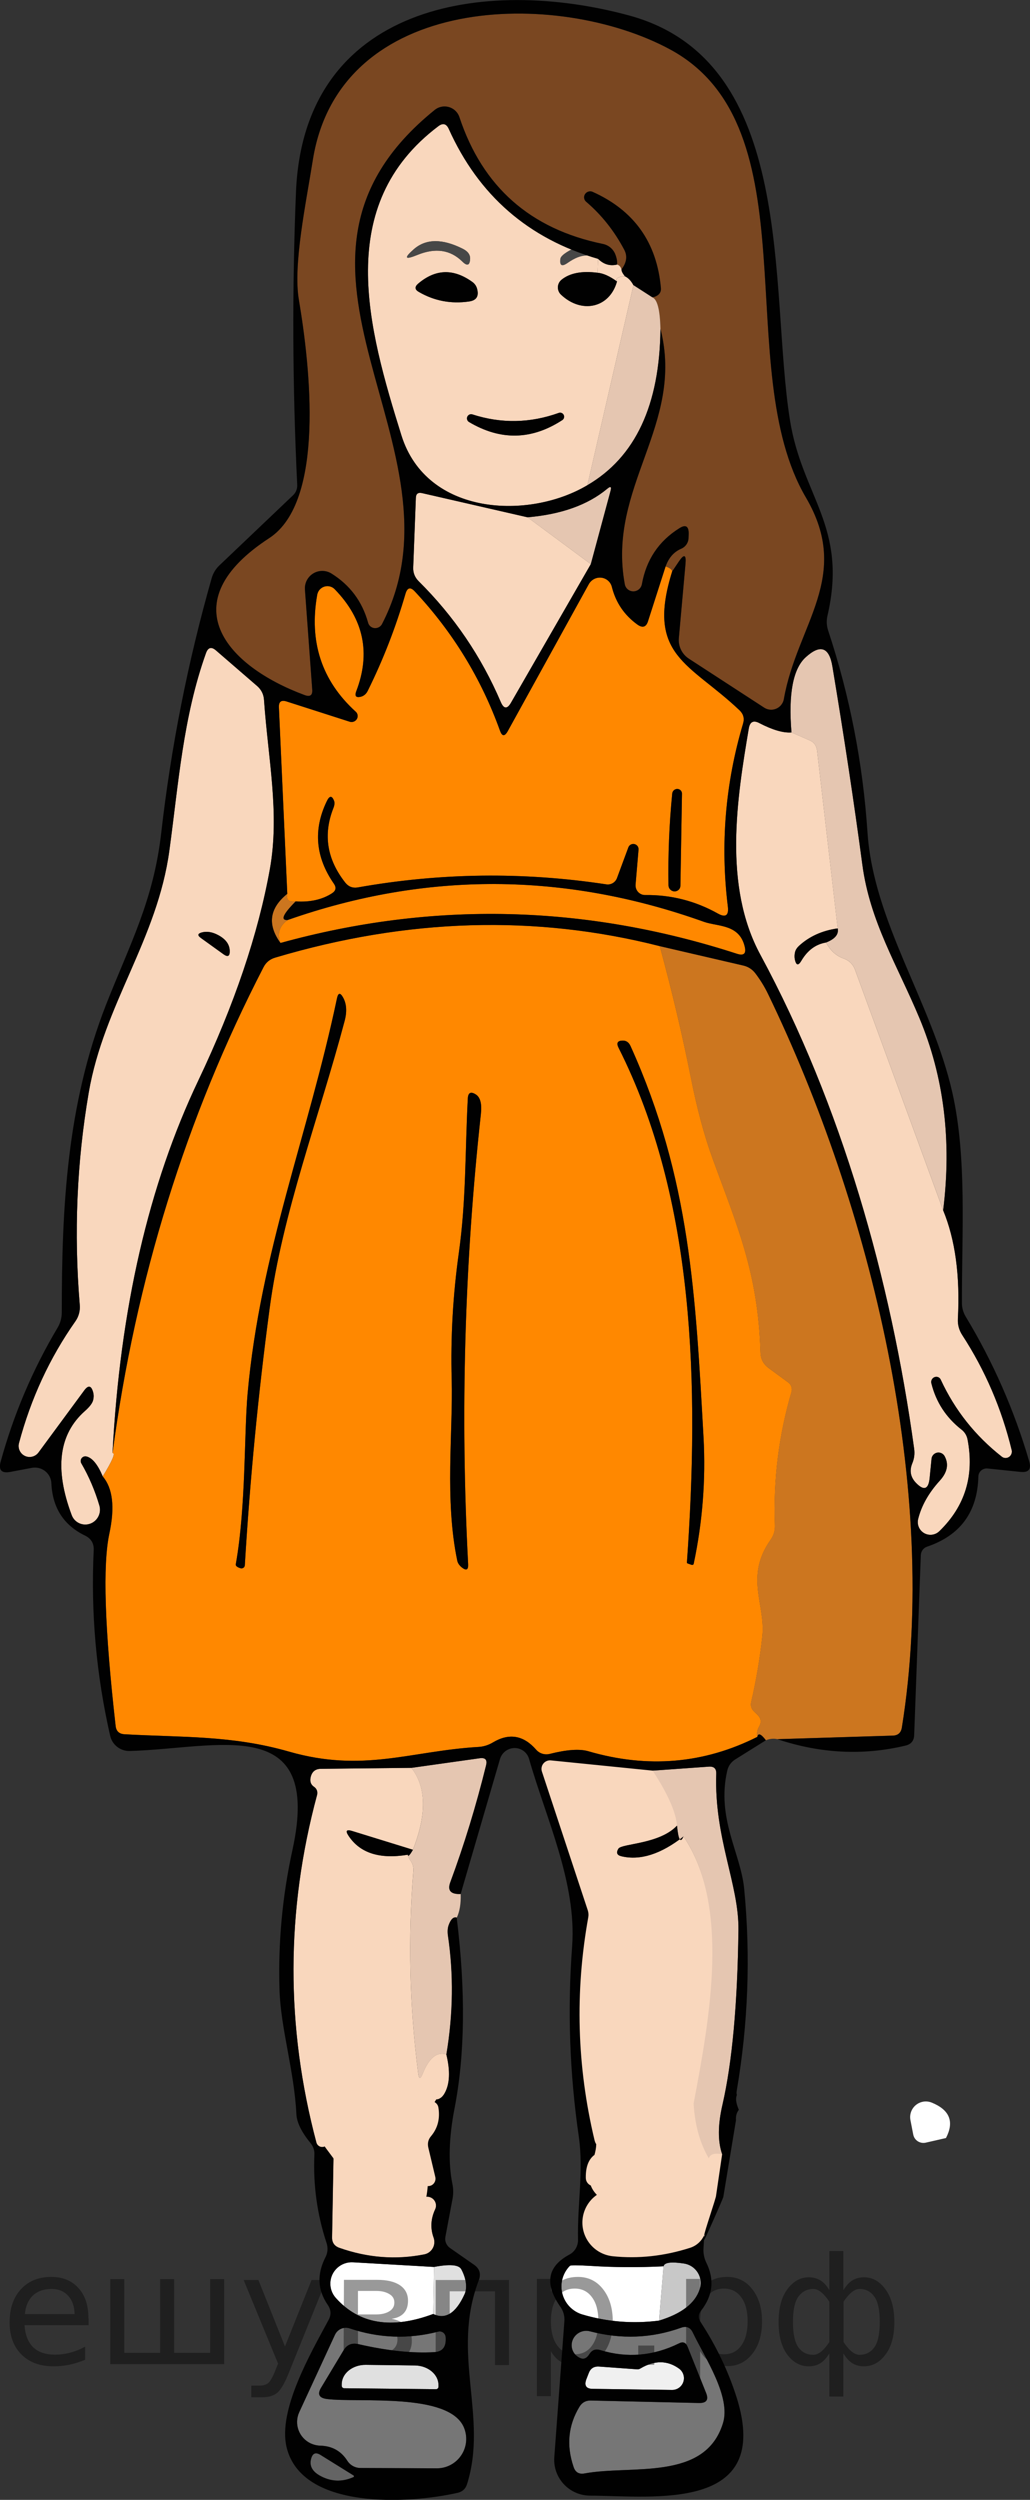 <?xml version="1.0" encoding="utf-8"?>
<!-- Generator: Adobe Illustrator 16.0.0, SVG Export Plug-In . SVG Version: 6.00 Build 0)  -->
<!DOCTYPE svg PUBLIC "-//W3C//DTD SVG 1.1//EN" "http://www.w3.org/Graphics/SVG/1.1/DTD/svg11.dtd">
<svg version="1.1" id="Слой_1" xmlns="http://www.w3.org/2000/svg" xmlns:xlink="http://www.w3.org/1999/xlink" x="0px" y="0px"
	 width="56.592px" height="137.308px" viewBox="353.532 420.168 56.592 137.308"
	 enable-background="new 353.532 420.168 56.592 137.308" xml:space="preserve">
<rect x="353.532" y="420.168" width="56.592" height="137.308" fill="#333333" stroke="none"/>
<path fill="#7A4721" d="M390.467,451.554c-0.023-0.107-0.146-0.198-0.366-0.271c0.17-0.479,0.454-0.802,0.852-0.973
	c0.248-0.103,0.409-0.345,0.409-0.613l0.009-0.221c0-0.415-0.174-0.512-0.521-0.29c-1.13,0.71-1.814,1.735-2.053,3.076
	c-0.05,0.259-0.3,0.428-0.559,0.379c-0.192-0.037-0.343-0.187-0.379-0.379c-0.989-5.368,3.306-8.743,1.96-14.034
	c-0.023-1.051-0.174-1.628-0.451-1.73c0.102-0.011,0.193-0.042,0.271-0.094c0.154-0.096,0.223-0.235,0.205-0.417
	c-0.221-2.5-1.475-4.261-3.758-5.283c-0.168-0.068-0.364,0.011-0.436,0.176c-0.057,0.13-0.021,0.278,0.086,0.37
	c0.853,0.727,1.551,1.607,2.097,2.641c0.181,0.347,0.13,0.705-0.154,1.074c-0.045-0.147-0.128-0.236-0.247-0.264
	c0.023-0.154-0.008-0.342-0.094-0.563c-0.116-0.293-0.373-0.508-0.682-0.571c-3.987-0.818-6.615-3.139-7.882-6.962
	c-0.149-0.451-0.637-0.695-1.088-0.546c-0.097,0.032-0.188,0.081-0.267,0.146c-10.652,8.605,2.139,18.491-2.897,28.239
	c-0.107,0.202-0.358,0.284-0.561,0.181c-0.103-0.052-0.178-0.146-0.206-0.258c-0.324-1.164-0.997-2.065-2.02-2.701
	c-0.451-0.273-1.038-0.131-1.312,0.319c-0.103,0.168-0.15,0.362-0.138,0.559l0.4,5.488c0.029,0.323-0.11,0.429-0.416,0.314
	c-4.33-1.602-7.371-5.087-1.944-8.623c3.076-2.011,2.25-9.399,1.628-13.08c-0.332-1.917,0.392-5.317,0.767-7.694
	c1.466-9.178,13.464-9.408,19.642-6.059c7.865,4.27,3.289,17.511,7.447,24.601c2.557,4.354-0.494,6.97-1.21,11.077
	c-0.068,0.385-0.435,0.641-0.82,0.572c-0.093-0.017-0.183-0.053-0.261-0.104l-4.143-2.692c-0.377-0.248-0.587-0.684-0.545-1.134
	l0.366-4.073c0.046-0.511-0.077-0.554-0.366-0.128L390.467,451.554z"/>
<path fill="#F9D7BD" d="M386.393,434.384l-0.026,0.768c-0.868-0.113-1.53,0.014-1.985,0.383c-0.232,0.192-0.265,0.536-0.073,0.768
	c0.015,0.019,0.03,0.035,0.048,0.051c1.125,1.065,2.667,0.741,3.075-0.724c-0.091-0.165,0.052-0.262,0.427-0.29
	c0.188,0.085,0.346,0.25,0.477,0.494l-2.53,10.983c-3.204,1.909-8.827,1.696-10.217-2.727c-1.85-5.922-3.732-12.646,2.027-16.991
	c0.25-0.188,0.44-0.139,0.571,0.146C379.829,430.896,382.564,433.276,386.393,434.384z M378.954,433.83
	c-1.125-0.563-2.02-0.554-2.684,0.025c-0.563,0.494-0.497,0.599,0.195,0.315c0.988-0.404,1.81-0.284,2.463,0.357
	c0.279,0.279,0.424,0.222,0.435-0.17C379.363,434.142,379.227,433.967,378.954,433.83z M379.482,435.653
	c-1.034-0.744-2.024-0.713-2.974,0.094c-0.205,0.177-0.19,0.33,0.043,0.461c0.846,0.488,1.764,0.662,2.752,0.52
	c0.404-0.057,0.551-0.287,0.443-0.69C379.709,435.884,379.615,435.747,379.482,435.653z M379.491,442.931
	c-0.121-0.04-0.251,0.025-0.291,0.146c-0.033,0.104,0.01,0.217,0.104,0.271c1.732,1.028,3.442,0.991,5.13-0.11
	c0.101-0.07,0.124-0.209,0.054-0.309c-0.056-0.08-0.157-0.114-0.25-0.084C382.658,443.413,381.075,443.442,379.491,442.931z"/>
<path fill="#474747" d="M386.939,434.608c-0.906-0.565-1.466-0.519-2.219,0.003c-0.321,0.227-0.454,0.146-0.399-0.242
	c0.037-0.213,0.613-0.533,0.906-0.622"/>
<path fill="#010101" d="M389.367,436.497l-1.031-0.665c-0.13-0.244-0.29-0.409-0.478-0.494c-0.13-0.165-0.189-0.29-0.179-0.375
	c0.284-0.37,0.335-0.728,0.154-1.073c-0.546-1.034-1.244-1.915-2.097-2.643c-0.137-0.116-0.15-0.321-0.029-0.457
	c0.094-0.105,0.248-0.142,0.379-0.088c2.283,1.022,3.537,2.783,3.758,5.283c0.018,0.182-0.051,0.32-0.205,0.417
	C389.559,436.454,389.469,436.485,389.367,436.497z"/>
<path fill="#474747" d="M378.954,433.83c0.273,0.137,0.408,0.313,0.408,0.528c-0.01,0.393-0.156,0.449-0.434,0.171
	c-0.654-0.642-1.475-0.761-2.463-0.358c-0.693,0.284-0.758,0.18-0.195-0.314C376.934,433.276,377.829,433.268,378.954,433.83z"/>
<path fill="#F9D7BD" d="M386.393,434.384c0.301,0.301,0.647,0.406,1.039,0.315c0.119,0.028,0.201,0.116,0.246,0.264
	c-0.01,0.085,0.05,0.21,0.18,0.375c-0.375,0.028-0.518,0.125-0.427,0.29c-0.397-0.29-0.753-0.449-1.065-0.478L386.393,434.384z"/>
<path fill="#010101" d="M379.482,435.653c0.133,0.094,0.227,0.23,0.265,0.384c0.107,0.403-0.04,0.634-0.443,0.69
	c-0.988,0.143-1.906-0.031-2.752-0.52c-0.234-0.131-0.248-0.284-0.043-0.461C377.458,434.94,378.448,434.909,379.482,435.653z"/>
<path fill="#010101" d="M386.367,435.15c0.313,0.028,0.667,0.188,1.065,0.478c-0.408,1.466-1.951,1.79-3.076,0.725
	c-0.22-0.206-0.23-0.552-0.024-0.771c0.015-0.017,0.032-0.032,0.05-0.047C384.837,435.165,385.499,435.037,386.367,435.15z"/>
<path fill="#E5C6B1" d="M388.336,435.833l1.031,0.664c0.278,0.103,0.429,0.679,0.452,1.73c-0.04,4.187-1.378,7.05-4.014,8.589
	L388.336,435.833z"/>
<path fill="#010101" d="M379.491,442.931c1.585,0.511,3.167,0.482,4.746-0.085c0.116-0.038,0.241,0.025,0.279,0.142
	c0.031,0.093-0.004,0.194-0.083,0.25c-1.688,1.103-3.397,1.139-5.13,0.111c-0.109-0.064-0.147-0.205-0.084-0.314
	C379.274,442.939,379.387,442.896,379.491,442.931z"/>
<path fill="#E5C6B1" d="M385.993,451.153l-3.478-2.572c1.853-0.159,3.31-0.68,4.372-1.56c0.193-0.165,0.255-0.125,0.188,0.119
	L385.993,451.153z"/>
<path fill="#F9D7BD" d="M382.515,448.58l3.478,2.573l-4.389,7.617c-0.205,0.352-0.389,0.342-0.554-0.033
	c-1.073-2.511-2.579-4.727-4.517-6.646c-0.21-0.211-0.31-0.463-0.298-0.759l0.145-3.817c0.006-0.222,0.116-0.31,0.333-0.264
	L382.515,448.58z"/>
<path fill="#FF8800" d="M390.099,451.282c0.222,0.073,0.344,0.164,0.366,0.271c-1.457,4.652,0.963,5.027,3.699,7.627
	c0.215,0.205,0.281,0.448,0.195,0.732c-0.977,3.289-1.255,6.641-0.835,10.055c0.057,0.49-0.128,0.615-0.554,0.375
	c-1.238-0.691-2.567-1.031-3.988-1.014c-0.287,0.006-0.523-0.225-0.529-0.518c-0.002-0.018,0-0.035,0-0.053l0.162-1.908
	c0.021-0.159-0.092-0.303-0.25-0.324c-0.137-0.018-0.268,0.064-0.313,0.197l-0.621,1.678c-0.09,0.238-0.336,0.381-0.588,0.342
	c-4.563-0.693-9.115-0.637-13.659,0.17c-0.272,0.045-0.497-0.039-0.673-0.256c-1.012-1.278-1.234-2.641-0.666-4.091
	c0.069-0.17,0.083-0.306,0.043-0.409c-0.119-0.307-0.256-0.295-0.408,0.034c-0.744,1.552-0.614,3.054,0.392,4.509
	c0.153,0.215,0.119,0.395-0.103,0.537c-0.539,0.346-1.204,0.493-1.993,0.443c-0.37,0.057-0.522-0.084-0.46-0.418l-0.461-10.252
	c-0.011-0.301,0.128-0.406,0.418-0.314l3.477,1.115c0.174,0.053,0.361-0.043,0.418-0.214c0.04-0.122,0.003-0.256-0.094-0.34
	c-1.869-1.698-2.573-3.841-2.113-6.425c0.058-0.31,0.354-0.517,0.658-0.461c0.117,0.021,0.223,0.077,0.304,0.162
	c1.597,1.642,1.988,3.513,1.177,5.615c-0.092,0.256-0.006,0.352,0.256,0.289c0.17-0.045,0.298-0.156,0.383-0.332
	c0.847-1.71,1.537-3.484,2.071-5.325c0.102-0.347,0.275-0.386,0.521-0.119c2.084,2.232,3.641,4.778,4.669,7.636
	c0.114,0.322,0.255,0.335,0.427,0.033l4.455-8.078c0.186-0.332,0.604-0.457,0.936-0.277c0.169,0.093,0.291,0.252,0.334,0.439
	c0.217,0.857,0.686,1.545,1.406,2.063c0.285,0.198,0.479,0.133,0.58-0.196L390.099,451.282z M390.261,468.802
	c0.005,0.18,0.155,0.327,0.337,0.327s0.324-0.147,0.32-0.327l0,0l0.084-5.02c0.012-0.148-0.098-0.273-0.246-0.281
	c-0.148-0.007-0.277,0.107-0.289,0.256l0,0C390.302,465.438,390.233,467.119,390.261,468.802z"/>
<path fill="#E5C6B1" d="M405.352,486.644l-4.848-13.232c-0.103-0.275-0.321-0.49-0.597-0.588c-0.421-0.143-0.75-0.438-0.989-0.887
	c0.494-0.193,0.708-0.451,0.639-0.775l-1.133-9.773c-0.034-0.273-0.176-0.461-0.426-0.563l-0.98-0.427
	c-0.177-2.124,0.086-3.502,0.783-4.133c0.803-0.727,1.29-0.557,1.466,0.512c0.642,3.852,1.19,7.479,1.645,10.882
	c0.418,3.144,1.935,5.547,3.136,8.427C405.395,479.308,405.829,482.827,405.352,486.644z"/>
<path fill="#F9D7BD" d="M359.714,499.979c0.176-0.016-0.003,0.409-0.537,1.279c-0.272-0.648-0.568-1.012-0.886-1.092
	c-0.136-0.038-0.277,0.041-0.315,0.178c-0.018,0.066-0.01,0.137,0.025,0.197c0.42,0.722,0.753,1.5,0.998,2.335
	c0.116,0.429-0.136,0.876-0.563,0.997c-0.4,0.113-0.818-0.096-0.964-0.486c-0.954-2.539-0.713-4.445,0.724-5.719
	c0.262-0.232,0.412-0.431,0.452-0.595c0.04-0.153,0.04-0.302,0-0.443c-0.103-0.369-0.267-0.397-0.494-0.085l-2.505,3.399
	c-0.197,0.271-0.576,0.329-0.846,0.133c-0.201-0.147-0.292-0.403-0.229-0.644c0.654-2.454,1.688-4.688,3.102-6.697
	c0.182-0.26,0.266-0.573,0.239-0.887c-0.329-3.947-0.165-7.842,0.494-11.682c0.826-4.814,3.774-8.42,4.431-13.303
	c0.503-3.68,0.75-7.303,2.01-10.83c0.115-0.313,0.297-0.361,0.547-0.145l2.266,1.959c0.233,0.205,0.358,0.461,0.375,0.768
	c0.222,3.205,0.869,6.213,0.324,9.271c-0.643,3.584-1.951,7.455-3.928,11.614C361.702,485.235,360.128,492.061,359.714,499.979z
	 M365.533,471.536c-0.323-0.177-0.628-0.228-0.911-0.153c-0.233,0.063-0.25,0.164-0.052,0.306l1.244,0.895
	c0.233,0.166,0.347,0.105,0.341-0.178C366.149,472.048,365.942,471.759,365.533,471.536z"/>
<path fill="#F9D7BD" d="M397.019,460.398l0.979,0.427c0.25,0.102,0.392,0.289,0.426,0.563l1.134,9.773
	c-0.853,0.119-1.563,0.441-2.13,0.963c-0.114,0.107-0.186,0.223-0.214,0.342c-0.034,0.141-0.036,0.281-0.008,0.417
	c0.073,0.318,0.192,0.336,0.357,0.052c0.341-0.574,0.792-0.906,1.354-0.997c0.239,0.448,0.568,0.744,0.989,0.886
	c0.276,0.099,0.494,0.313,0.597,0.588l4.848,13.233c0.664,1.608,0.934,3.597,0.809,5.966c-0.016,0.318,0.063,0.613,0.24,0.886
	c1.26,1.937,2.167,4.045,2.718,6.323c0.043,0.188-0.07,0.377-0.254,0.422c-0.103,0.025-0.21,0.002-0.291-0.064
	c-1.46-1.146-2.577-2.553-3.349-4.218c-0.057-0.142-0.217-0.207-0.357-0.146c-0.128,0.056-0.197,0.198-0.162,0.334
	c0.256,1.033,0.809,1.884,1.661,2.548c0.164,0.127,0.28,0.311,0.323,0.52c0.387,1.994-0.127,3.678-1.542,5.053
	c-0.274,0.271-0.718,0.269-0.989-0.006c-0.173-0.176-0.24-0.429-0.178-0.667c0.182-0.728,0.576-1.427,1.184-2.097
	c0.414-0.454,0.506-0.9,0.273-1.338c-0.096-0.188-0.327-0.264-0.516-0.168c-0.12,0.061-0.199,0.18-0.209,0.313l-0.103,1.048
	c-0.063,0.625-0.313,0.713-0.75,0.264c-0.301-0.313-0.369-0.67-0.204-1.073c0.107-0.256,0.143-0.522,0.103-0.801
	c-1.271-9.254-3.988-18.875-8.444-27.123c-2.063-3.801-1.287-8.615-0.64-12.449c0.063-0.364,0.259-0.458,0.588-0.281
	C395.985,460.263,396.57,460.433,397.019,460.398z"/>
<path fill="#010101" d="M390.261,468.802c-0.028-1.682,0.04-3.364,0.205-5.045c0.012-0.148,0.142-0.262,0.289-0.256
	c0.148,0.008,0.259,0.133,0.247,0.281l0,0l-0.085,5.02c0.005,0.18-0.138,0.327-0.319,0.327S390.266,468.981,390.261,468.802
	L390.261,468.802z"/>
<path fill="#FF8800" d="M368.942,471.962c-0.193-0.51-0.063-0.932,0.392-1.26c7.601-2.67,15.23-2.637,22.888,0.102
	c0.759,0.264,1.942,0.119,2.232,1.371c0.085,0.369-0.054,0.498-0.418,0.385C385.68,469.849,377.315,469.651,368.942,471.962z"/>
<path fill="#CC761F" d="M369.317,469.261c-0.063,0.336,0.09,0.475,0.46,0.418c-0.699,0.705-0.847,1.045-0.443,1.023
	c-0.454,0.328-0.585,0.75-0.392,1.26C368.209,470.952,368.334,470.052,369.317,469.261z"/>
<path fill="#FF8800" d="M389.784,472.134c0.67,2.465,1.232,4.842,1.688,7.131c0.346,1.756,0.752,3.273,1.219,4.551
	c1.313,3.621,2.497,6.221,2.625,10.643c0.01,0.352,0.158,0.634,0.442,0.845l1.091,0.801c0.156,0.118,0.223,0.321,0.172,0.511
	c-0.699,2.381-1.004,4.822-0.912,7.328c0.011,0.296-0.069,0.563-0.239,0.802c-1.431,2.036-0.272,3.545-0.452,5.283
	c-0.131,1.215-0.334,2.423-0.613,3.62c-0.045,0.199,0.003,0.369,0.145,0.512l0.213,0.205c0.183,0.188,0.211,0.395,0.086,0.621
	c-0.114,0.188-0.148,0.381-0.102,0.579c-2.938,1.478-6.031,1.741-9.28,0.793c-0.478-0.142-1.188-0.094-2.131,0.145
	c-0.272,0.067-0.558-0.021-0.741-0.229c-0.693-0.796-1.482-0.932-2.368-0.408c-0.25,0.152-0.521,0.238-0.81,0.254
	c-3.698,0.215-6.306,1.432-10.404,0.256c-3.136-0.902-5.88-0.775-9.041-0.953c-0.296-0.018-0.458-0.174-0.486-0.469
	c-0.602-5.318-0.716-8.84-0.341-10.566c0.306-1.438,0.185-2.48-0.366-3.127c0.534-0.869,0.713-1.295,0.537-1.279
	c1.272-9.544,4.036-18.437,8.291-26.68c0.136-0.271,0.352-0.451,0.647-0.537C375.911,470.604,382.956,470.395,389.784,472.134z
	 M372.044,475.013c-1.568,7.457-4.219,13.967-4.908,21.703c-0.196,2.198-0.086,6.203-0.648,9.365
	c-0.017,0.092,0.066,0.164,0.248,0.221c0.098,0.033,0.204-0.015,0.237-0.107c0.007-0.018,0.009-0.036,0.011-0.054
	c0.283-4.721,0.738-9.422,1.363-14.103c0.697-5.249,2.709-10.473,4.115-15.772c0.143-0.523,0.115-0.958-0.076-1.304
	C372.225,474.673,372.112,474.688,372.044,475.013z M391.651,506.038c0.482-2.283,0.661-4.587,0.536-6.911
	c-0.435-7.788-0.724-14.229-4.005-21.489c-0.092-0.211-0.232-0.314-0.426-0.314c-0.291,0-0.369,0.129-0.24,0.391
	c4.201,8.316,4.441,18.586,3.759,28.256c-0.005,0.041,0.011,0.066,0.052,0.078c0.068,0.021,0.133,0.045,0.195,0.068
	C391.596,506.138,391.639,506.112,391.651,506.038z M379.235,480.5c-0.153,2.914-0.085,5.581-0.494,8.487
	c-0.323,2.307-0.454,4.625-0.392,6.953c0.076,2.872-0.392,6.621,0.307,9.953c0.028,0.13,0.11,0.253,0.247,0.366
	c0.25,0.198,0.366,0.138,0.35-0.179c-0.432-8.255-0.199-16.486,0.697-24.694c0.069-0.58-0.025-0.949-0.281-1.108
	C379.397,480.108,379.253,480.182,379.235,480.5z"/>
<path fill="#010101" d="M399.557,471.161c0.069,0.323-0.145,0.582-0.639,0.775c-0.563,0.092-1.014,0.424-1.354,0.997
	c-0.165,0.284-0.284,0.267-0.357-0.052c-0.029-0.136-0.026-0.275,0.008-0.417c0.028-0.119,0.1-0.233,0.214-0.341
	C397.995,471.602,398.706,471.28,399.557,471.161z"/>
<path fill="#010101" d="M365.533,471.536c0.409,0.222,0.616,0.511,0.622,0.869c0.006,0.283-0.107,0.344-0.341,0.178l-1.244-0.895
	c-0.198-0.142-0.182-0.243,0.052-0.306C364.905,471.309,365.21,471.36,365.533,471.536z"/>
<path fill="#CC761F" d="M389.784,472.134l4.584,1.064c0.273,0.063,0.494,0.205,0.665,0.426c0.272,0.357,0.505,0.736,0.698,1.134
	c5.642,11.666,9.459,27.208,7.354,40.288c-0.045,0.296-0.216,0.446-0.51,0.451l-6.332,0.196c-0.198-0.046-0.408-0.026-0.631,0.06
	c-0.267-0.352-0.423-0.414-0.469-0.188c-0.045-0.198-0.012-0.392,0.103-0.579c0.125-0.228,0.097-0.435-0.085-0.622l-0.214-0.204
	c-0.142-0.143-0.19-0.313-0.145-0.512c0.278-1.198,0.483-2.406,0.614-3.62c0.178-1.739-0.98-3.248,0.451-5.283
	c0.17-0.24,0.25-0.506,0.238-0.803c-0.091-2.505,0.213-4.947,0.912-7.328c0.053-0.189-0.016-0.393-0.171-0.51l-1.091-0.801
	c-0.283-0.211-0.432-0.492-0.443-0.845c-0.127-4.423-1.312-7.021-2.624-10.644c-0.466-1.277-0.872-2.795-1.22-4.55
	C391.016,476.976,390.454,474.599,389.784,472.134z"/>
<path fill="#010101" d="M372.044,475.013c0.068-0.324,0.182-0.34,0.341-0.051c0.192,0.346,0.22,0.781,0.076,1.304
	c-1.406,5.3-3.417,10.523-4.115,15.772c-0.625,4.681-1.079,9.382-1.363,14.103c-0.003,0.099-0.088,0.176-0.191,0.172
	c-0.019-0.001-0.038-0.004-0.056-0.011c-0.182-0.057-0.265-0.129-0.248-0.221c0.563-3.161,0.452-7.166,0.648-9.364
	C367.825,488.979,370.475,482.47,372.044,475.013z"/>
<path fill="#010101" d="M391.522,506.116c-0.063-0.023-0.127-0.047-0.195-0.069c-0.041-0.011-0.057-0.036-0.052-0.077
	c0.683-9.67,0.442-19.939-3.759-28.256c-0.13-0.262-0.051-0.391,0.24-0.391c0.193,0,0.334,0.104,0.426,0.314
	c3.281,7.26,3.57,13.701,4.005,21.489c0.125,2.324-0.054,4.628-0.536,6.911C391.639,506.112,391.596,506.138,391.522,506.116z"/>
<path fill="#010101" d="M379.235,480.5c0.018-0.318,0.162-0.392,0.435-0.222c0.256,0.159,0.35,0.529,0.281,1.109
	c-0.897,8.207-1.13,16.439-0.698,24.693c0.018,0.318-0.1,0.377-0.35,0.18c-0.137-0.114-0.219-0.237-0.246-0.367
	c-0.699-3.332-0.23-7.08-0.307-9.953c-0.063-2.328,0.068-4.646,0.391-6.952C379.15,486.081,379.082,483.414,379.235,480.5z"/>
<path fill="#E5C6B1" d="M378.844,524.196c0.017,0.529-0.054,0.961-0.213,1.297c-0.177-0.057-0.324,0.078-0.443,0.408
	c-0.057,0.158-0.071,0.346-0.043,0.562c0.318,2.132,0.29,4.313-0.085,6.546c-0.523-0.16-0.957,0.195-1.304,1.064
	c-0.125,0.313-0.207,0.301-0.247-0.033c-0.478-3.693-0.565-7.393-0.264-11.095c0.017-0.216-0.037-0.409-0.162-0.58
	c-0.074-0.097-0.121-0.204-0.145-0.323c0.011,0.125,0.105,0.034,0.281-0.272c0.768-1.943,0.738-3.443-0.086-4.5l3.75-0.528
	c0.313-0.045,0.432,0.083,0.357,0.384c-0.545,2.216-1.201,4.36-1.969,6.434C378.108,524.007,378.298,524.22,378.844,524.196z"/>
<path fill="#F9D7BD" d="M385.508,540.232c0.025,0.511-0.106,1.226-0.163,1.761c-0.108,1.02,0.616,2.1,1.637,2.209
	c1.414,0.146,2.854,0.023,4.273-0.43c0.199-0.064,0.531-0.172,0.68-0.32c0.503-0.51,0.74-1.92,1-2.586
	c0.132-0.342,0.035-0.75,0.189-1.545c0.055-0.281,0.223-0.578,0.086-0.834c-0.619-1.164-1.369-1.946-1.461-2.797
	c0.912-4.805,1.896-10.846-0.66-14.655c-1.239,0.972-2.375,1.335-3.409,1.091c-0.249-0.057-0.306-0.196-0.17-0.418
	c0.188-0.289,2.282-0.238,3.253-1.27c-0.063-0.744-0.49-1.791-1.32-3.057l-5.839-0.578c-0.067-0.008-0.134,0-0.197,0.021
	c-0.245,0.08-0.378,0.346-0.298,0.592l2.523,7.627c0.039,0.123,0.047,0.252,0.025,0.375c-0.738,4.102-0.625,8.18,0.341,12.236"/>
<path fill="#F9D7BD" d="M371.736,538.649c-0.021,0.053,0.121,0.051,0.12,0.111l-0.077,4.293c-0.005,0.291,0.131,0.484,0.409,0.58
	c1.551,0.545,3.102,0.664,4.652,0.357c0.036-0.006,0.071-0.016,0.105-0.028c0.359-0.129,0.545-0.528,0.414-0.892
	c-0.188-0.518-0.158-1.037,0.086-1.559c0.031-0.064,0.045-0.137,0.045-0.207c-0.002-0.27-0.219-0.484-0.488-0.484h-0.042
	c-0.039,0.201-0.093,0.402-0.167,0.599c0.25-0.25,0.5,0.25,0.5-0.25c0,0.5-0.25,0-0.5,0.25c0.074-0.197,0.128-0.397,0.167-0.599
	l1.317,0.311c-0.432,0-2.375-0.526-0.469-0.707l0.051-4.653c-0.105,0.059,0.031-0.023,0.066-0.09
	c0.123-0.233-0.451-0.186-0.219-0.063l0.039-0.031c0.128,0.069,0.246-0.099,0.353-0.102c0.013-0.019-0.568-0.05-0.556-0.067
	c-0.012,0.018-0.023,0.037-0.035,0.055c0.183-0.006,0.336-0.117,0.457-0.336c0.285-0.506,0.316-1.217,0.094-2.131
	c-0.521-0.158-0.956,0.195-1.303,1.064c-0.125,0.313-0.207,0.303-0.247-0.033c-0.478-3.693-0.565-7.391-0.265-11.094
	c0.018-0.217-0.035-0.409-0.16-0.58c-0.074-0.097-0.123-0.204-0.146-0.323c-1.545,0.257-2.63-0.091-3.255-1.04
	c-0.181-0.272-0.116-0.36,0.196-0.264l3.34,1.031c0.768-1.943,0.74-3.443-0.084-4.5l-4.959,0.053c-0.308,0-0.498,0.15-0.572,0.451
	c-0.057,0.239,0.004,0.418,0.179,0.537c0.151,0.096,0.222,0.28,0.171,0.451c-1.716,6.363-1.727,12.73-0.033,19.104
	c0.039,0.127,0.152,0.219,0.283,0.23c0.059,0.006,0.115-0.004,0.166-0.027c-0.049-0.114-0.074-0.242-0.074-0.397
	c0,0.155,0.026,0.283,0.074,0.397"/>
<path fill="#E5C6B1" d="M394.104,526.175c0.034-2.507-1.338-5.037-1.219-8.582c0.012-0.278-0.121-0.408-0.4-0.391l-3.094,0.22
	c0.83,1.268,1.275,2.272,1.338,3.017c0.074,0.796,0.193,0.994,0.358,0.597c2.556,3.81,1.466,9.867,0.554,14.674
	c0.068,1.17,0.346,2.173,0.836,3.009c0.063-0.229,0.306-0.305,0.732-0.23c-0.244-0.705-0.239-1.611,0.018-2.719
	C393.76,533.45,394.053,530.252,394.104,526.175z"/>
<path fill="#010101" d="M376.219,521.769c-0.176,0.307-0.27,0.397-0.281,0.272c-1.546,0.257-2.63-0.091-3.255-1.04
	c-0.182-0.272-0.116-0.36,0.196-0.264L376.219,521.769z"/>
<path fill="#010101" d="M390.73,520.438c0.073,0.797,0.193,0.994,0.358,0.597c-1.239,0.972-2.375,1.335-3.409,1.091
	c-0.249-0.057-0.306-0.196-0.17-0.418C387.697,521.419,389.759,521.47,390.73,520.438z"/>
<path fill="#FFFFFF" d="M405.507,537.601l-1.117,0.256c-0.307,0.066-0.611-0.126-0.677-0.43c-0.002-0.007-0.003-0.014-0.005-0.021
	l-0.154-0.793c-0.088-0.468,0.22-0.918,0.688-1.006c0.164-0.031,0.334-0.012,0.489,0.051
	C405.714,536.061,405.971,536.709,405.507,537.601z"/>
<path fill="#FFFFFF" d="M377.378,544.682l-0.043,2.582c-2.283,0.852-4.068,0.56-5.351-0.878c-0.435-0.483-0.395-1.227,0.088-1.66
	c0.234-0.211,0.543-0.318,0.857-0.3L377.378,544.682z"/>
<path fill="#FFFFFF" d="M389.989,544.647l-0.247,2.982c-1.431,0.182-2.832,0.072-4.2-0.332c-0.854-0.248-1.346-1.143-1.098-1.996
	c0.074-0.256,0.211-0.49,0.398-0.68c0.04-0.039,0.404-0.039,1.091,0C387.245,544.707,388.596,544.716,389.989,544.647z"/>
<path fill="#C8C8C8" d="M389.742,547.63l0.247-2.982c0.045-0.21,0.42-0.262,1.125-0.153c0.591,0.09,0.997,0.642,0.907,1.232
	c-0.011,0.064-0.026,0.129-0.048,0.19C391.719,546.684,390.973,547.255,389.742,547.63z"/>
<path fill="#E0E0E0" d="M377.378,544.682c0.863-0.165,1.363-0.122,1.5,0.128c0.271,0.506,0.339,1.02,0.178,1.372
	c-0.477,1.045-1.051,1.405-1.721,1.082L377.378,544.682z"/>
<path fill="#767676" d="M371.481,551.933c1.755,0.222,6.723-0.375,7.541,1.568c0.344,0.825-0.043,1.772-0.863,2.116
	c-0.199,0.084-0.412,0.126-0.629,0.125l-4.191-0.018c-0.297,0-0.574-0.154-0.732-0.409c-0.342-0.527-0.836-0.801-1.484-0.817
	c-0.719-0.021-1.287-0.616-1.269-1.332c0.005-0.176,0.045-0.349,0.118-0.509l1.96-4.243c0.142-0.311,0.491-0.465,0.81-0.358
	c1.607,0.54,3.229,0.6,4.865,0.179c0.173-0.048,0.352,0.058,0.399,0.235c0.005,0.018,0.009,0.036,0.011,0.055
	c0.045,0.528-0.156,0.807-0.605,0.835c-1.203,0.073-2.607-0.073-4.209-0.442c-0.347-0.074-0.611,0.039-0.793,0.341l-1.235,2.052
	C370.959,551.669,371.061,551.876,371.481,551.933z"/>
<path fill="#767676" d="M390.833,548.884c-1.409,0.691-2.85,0.814-4.32,0.365c-0.256-0.08-0.455-0.006-0.597,0.222
	c-0.142,0.232-0.313,0.304-0.511,0.213c-0.397-0.171-0.573-0.63-0.394-1.024c0.162-0.354,0.562-0.543,0.938-0.441
	c1.717,0.449,3.383,0.384,5.002-0.197c0.296-0.107,0.512-0.02,0.647,0.266c0.657,1.371,2.114,3.527,1.653,4.984
	c-0.988,3.195-5.027,2.275-7.6,2.752c-0.308,0.057-0.51-0.063-0.605-0.357c-0.404-1.182-0.296-2.283,0.324-3.306
	c0.141-0.233,0.348-0.347,0.621-0.341l5.939,0.135c0.42,0.012,0.551-0.176,0.392-0.563l-1.014-2.53
	C391.214,548.828,391.054,548.769,390.833,548.884z"/>
<path fill="#F0F0F0" d="M388.727,550.254c0.773-0.454,1.48-0.448,2.121,0.018c0.287,0.214,0.348,0.619,0.135,0.907
	c-0.121,0.162-0.313,0.26-0.517,0.26l-4.354-0.06c-0.369,0-0.49-0.173-0.367-0.52l0.129-0.331c0.096-0.268,0.286-0.393,0.57-0.375
	l2.088,0.152C388.604,550.311,388.673,550.293,388.727,550.254z"/>
<path fill="#E0E0E0" d="M372.444,551.345c-0.075,0-0.137-0.061-0.137-0.135v-0.086c0.004-0.594,0.594-1.07,1.318-1.064
	c0.004,0,0.008,0,0.012,0l2.692,0.033c0.72,0.01,1.298,0.493,1.296,1.082v0.086c0,0.074-0.062,0.136-0.137,0.136l0,0
	L372.444,551.345z"/>
<path fill="#646464" d="M372.955,556.134c0.025,0.014,0.034,0.045,0.021,0.07c-0.006,0.012-0.016,0.02-0.029,0.023
	c-0.643,0.285-1.267,0.25-1.875-0.102c-0.402-0.238-0.551-0.545-0.443-0.92c0.08-0.291,0.248-0.357,0.504-0.205L372.955,556.134z"/>
<path fill="#010101" d="M371.368,538.065c-0.012,0.006-0.021,0.012-0.032,0.016c-0.175,0.056-0.362-0.041-0.417-0.217
	c-1.693-6.373-1.682-12.741,0.033-19.104c0.051-0.171-0.02-0.355-0.17-0.451c-0.176-0.119-0.236-0.298-0.179-0.537
	c0.073-0.301,0.264-0.45,0.571-0.45l4.959-0.053l3.749-0.528c0.313-0.045,0.433,0.083,0.358,0.384
	c-0.545,2.217-1.201,4.361-1.969,6.434c-0.164,0.449,0.025,0.662,0.571,0.639l2.164-7.422c0.083-0.27,0.296-0.482,0.567-0.561
	c0.441-0.131,0.9,0.121,1.027,0.561c0.928,3.256,2.623,6.817,2.367,10.294c-0.26,3.493-0.139,6.979,0.367,10.454
	c0.272,1.936-0.086,3.674-0.043,5.658c0.01,0.342-0.171,0.658-0.469,0.818c-1.221,0.654-1.386,1.614-0.494,2.881
	c0.16,0.225,0.235,0.503,0.213,0.783l-0.554,7.466c-0.003,0.044-0.005,0.088-0.005,0.132c-0.007,1.087,0.873,1.975,1.965,1.981
	c3.46,0.017,10.047,0.937,8.061-5.386c-0.46-1.447-1.119-2.828-1.977-4.141c-0.147-0.223-0.139-0.436,0.025-0.639
	c0.643-0.824,0.739-1.697,0.29-2.617c-0.125-0.256-0.179-0.521-0.161-0.801l0.043-0.727c-0.146,0.323-0.42,0.586-0.785,0.701
	c-1.42,0.455-2.837,0.607-4.252,0.461c-0.537-0.059-1.022-0.346-1.33-0.791c-0.582-0.841-0.375-1.994,0.465-2.58
	c-0.166-0.17-0.271-0.342-0.334-0.514c-0.161-0.072-0.273-0.23-0.274-0.42c-0.009-0.607,0.154-1.023,0.478-1.262
	c0.053-0.195,0.093-0.391,0.096-0.586c-0.041-0.059-0.073-0.136-0.096-0.23c-0.967-4.056-1.08-8.135-0.342-12.236
	c0.023-0.123,0.014-0.252-0.025-0.375l-2.522-7.627c-0.021-0.063-0.028-0.131-0.021-0.197c0.028-0.257,0.259-0.443,0.516-0.416
	l5.59,0.562l3.094-0.22c0.278-0.018,0.411,0.113,0.401,0.391c-0.12,3.545,1.252,6.075,1.219,8.582
	c-0.053,4.077-0.345,7.275-0.878,9.594c-0.257,1.107-0.262,2.014-0.018,2.719l-0.333,2.266c0.023,0.074-0.703,2.169-0.646,2.18
	c0.063,0.006-0.107,0.305-0.017,0.276c0.046-0.017,1.06-2.321,1.06-2.372l0.695-4.208c-0.016-0.239,0.039-0.433,0.158-0.577
	c-0.109-0.273-0.211-0.545-0.109-0.816c-0.02-0.063-0.023-0.139-0.007-0.233c0.63-3.693,0.767-7.392,0.409-11.095
	c-0.188-1.951-1.533-3.86-0.93-6.485c0.063-0.267,0.211-0.474,0.443-0.62l1.68-1.05c-0.268-0.352-0.424-0.414-0.469-0.188
	c-2.938,1.478-6.031,1.741-9.28,0.793c-0.478-0.142-1.188-0.094-2.131,0.145c-0.272,0.067-0.558-0.021-0.741-0.229
	c-0.693-0.796-1.482-0.932-2.368-0.408c-0.25,0.152-0.521,0.238-0.81,0.254c-3.698,0.215-6.306,1.432-10.404,0.256
	c-3.136-0.902-5.88-0.775-9.041-0.953c-0.296-0.018-0.458-0.174-0.486-0.469c-0.602-5.318-0.716-8.84-0.341-10.566
	c0.306-1.438,0.185-2.48-0.366-3.127c-0.272-0.648-0.568-1.012-0.886-1.092c-0.067-0.019-0.138-0.01-0.198,0.025
	c-0.122,0.072-0.163,0.228-0.092,0.35c0.42,0.722,0.752,1.5,0.997,2.335c0.109,0.401-0.104,0.823-0.491,0.974
	c-0.415,0.16-0.878-0.047-1.034-0.463c-0.954-2.539-0.713-4.445,0.724-5.719c0.262-0.232,0.412-0.431,0.452-0.595
	c0.04-0.153,0.04-0.302,0-0.444c-0.103-0.368-0.267-0.396-0.494-0.084l-2.505,3.399c-0.147,0.2-0.402,0.292-0.645,0.229
	c-0.322-0.087-0.516-0.417-0.43-0.739c0.654-2.455,1.688-4.688,3.102-6.698c0.182-0.259,0.266-0.573,0.239-0.886
	c-0.329-3.947-0.165-7.843,0.494-11.683c0.826-4.814,3.774-8.419,4.431-13.302c0.503-3.681,0.75-7.303,2.011-10.83
	c0.114-0.313,0.296-0.361,0.546-0.146l2.267,1.96c0.232,0.205,0.357,0.461,0.375,0.768c0.221,3.204,0.868,6.212,0.323,9.271
	c-0.643,3.585-1.951,7.456-3.928,11.614c-2.732,5.732-4.307,12.558-4.721,20.477c1.272-9.544,4.036-18.437,8.291-26.68
	c0.136-0.271,0.352-0.451,0.647-0.537c7.261-2.158,14.304-2.367,21.132-0.629l4.585,1.064c0.272,0.063,0.494,0.205,0.665,0.426
	c0.272,0.357,0.506,0.736,0.698,1.134c5.642,11.666,9.458,27.208,7.354,40.288c-0.045,0.296-0.216,0.446-0.511,0.451l-6.331,0.195
	c2.374,0.791,4.724,0.907,7.048,0.35c0.301-0.073,0.457-0.264,0.469-0.57l0.365-9.893c0.012-0.213,0.146-0.395,0.342-0.461
	c1.828-0.619,2.77-1.903,2.82-3.852c0-0.012,0.001-0.023,0.002-0.037c0.023-0.248,0.248-0.429,0.501-0.406l1.815,0.188
	c0.442,0.045,0.602-0.146,0.477-0.578c-0.823-2.813-1.986-5.461-3.486-7.943c-0.138-0.229-0.213-0.487-0.213-0.75
	c-0.008-3.893,0.282-7.984-0.527-11.571c-1.125-4.95-4.338-9.347-4.662-14.308c-0.255-3.8-0.977-7.492-2.164-11.076
	c-0.084-0.268-0.096-0.535-0.033-0.802c1.133-4.907-1.398-6.535-2.063-10.754c-1.15-7.183,0.435-19.692-8.836-22.214
	c-7.976-2.165-17.878-0.605-18.304,9.696c-0.216,5.323-0.192,10.686,0.068,16.088c0.011,0.212-0.07,0.417-0.222,0.563l-4.047,3.852
	c-0.211,0.198-0.355,0.44-0.436,0.725c-1.306,4.591-2.229,9.257-2.77,14c-0.426,3.698-1.721,6.093-3.024,9.398
	c-2.164,5.53-2.437,11.146-2.437,16.915c0,0.295-0.074,0.57-0.222,0.826c-1.374,2.307-2.42,4.764-3.136,7.371
	c-0.125,0.466,0.052,0.653,0.529,0.563l1.176-0.222c0.045-0.009,0.092-0.014,0.138-0.016c0.503-0.02,0.926,0.369,0.944,0.868
	c0.063,1.346,0.682,2.303,1.857,2.871c0.33,0.165,0.485,0.428,0.469,0.793c-0.164,3.437,0.137,6.836,0.904,10.199
	c0.111,0.494,0.557,0.844,1.064,0.835c4.84-0.128,10.6-2.121,8.955,5.42c-0.557,2.532-0.795,5.095-0.715,7.686
	c0.059,2.113,0.809,4.448,0.928,6.843c0.023,0.454,0.281,0.982,0.775,1.585c0.154,0.188,0.225,0.4,0.214,0.639
	c-0.073,1.653,0.147,3.267,0.665,4.841c0.092,0.267,0.07,0.557-0.061,0.801c-0.471,0.926-0.428,1.795,0.129,2.607
	c0.188,0.273,0.201,0.551,0.042,0.836c-0.997,1.849-2.795,4.967-2.3,6.996c0.843,3.433,6.68,3.109,9.414,2.488
	c0.25-0.063,0.415-0.217,0.494-0.461c1.178-3.715-0.895-7.158,0.648-11.205c0.136-0.357,0.049-0.645-0.264-0.861l-1.321-0.92
	c-0.196-0.141-0.294-0.38-0.247-0.614l0.392-2.087c0.052-0.273,0.048-0.546-0.009-0.818c-0.232-1.154-0.193-2.536,0.119-4.15
	c0.574-2.953,0.614-6.445,0.119-10.472c-0.176-0.057-0.323,0.079-0.443,0.409c-0.057,0.158-0.071,0.346-0.043,0.561
	c0.318,2.132,0.291,4.313-0.084,6.545c0.221,0.914,0.189,1.625-0.095,2.131c-0.122,0.219-0.274,0.33-0.458,0.336
	c-0.033,0.049-0.065,0.099-0.094,0.148c0.109,0.061,0.191,0.167,0.211,0.3c0.098,0.614-0.039,1.139-0.408,1.576
	c-0.154,0.182-0.201,0.393-0.145,0.631l0.383,1.61c0.035,0.152-0.02,0.31-0.14,0.408c-0.081,0.066-0.181,0.094-0.278,0.09
	c-0.014,0.196-0.037,0.391-0.075,0.584h0.042c0.072,0,0.143,0.016,0.207,0.045c0.243,0.113,0.35,0.402,0.236,0.646
	c-0.244,0.521-0.273,1.041-0.086,1.559c0.013,0.034,0.022,0.07,0.029,0.107c0.072,0.379-0.174,0.742-0.549,0.813
	c-1.551,0.307-3.102,0.188-4.652-0.357c-0.278-0.096-0.414-0.289-0.409-0.58l0.077-4.293c0-0.016,0.001-0.032,0.003-0.048
	 M372.947,556.228c-0.643,0.284-1.267,0.25-1.875-0.103c-0.403-0.238-0.551-0.545-0.443-0.92c0.08-0.29,0.247-0.357,0.503-0.204
	l1.824,1.133c0.01,0.008,0.02,0.017,0.023,0.029C372.988,556.19,372.973,556.22,372.947,556.228z M377.531,555.743l-4.192-0.018
	c-0.297,0-0.574-0.154-0.732-0.409c-0.342-0.528-0.836-0.802-1.484-0.817c-0.176-0.006-0.35-0.047-0.511-0.12
	c-0.653-0.302-0.939-1.071-0.638-1.721l1.959-4.243c0.141-0.311,0.49-0.465,0.81-0.358c1.608,0.54,3.229,0.6,4.866,0.179
	c0.018-0.004,0.035-0.008,0.053-0.01c0.178-0.018,0.338,0.117,0.355,0.3c0.046,0.528-0.156,0.806-0.605,0.835
	c-1.203,0.074-2.607-0.073-4.209-0.443c-0.346-0.073-0.611,0.039-0.793,0.342l-1.234,2.053c-0.217,0.357-0.115,0.564,0.307,0.621
	c1.754,0.223,6.723-0.375,7.541,1.568c0.082,0.201,0.125,0.414,0.125,0.632C379.144,555.026,378.421,555.747,377.531,555.743z
	 M377.625,551.175v0.086c0,0.074-0.062,0.136-0.136,0.136l-5.045-0.052c-0.075,0-0.137-0.061-0.137-0.136v-0.086
	c0-0.003,0-0.006,0-0.01c0.01-0.593,0.605-1.065,1.33-1.055l2.692,0.034C377.05,550.103,377.628,550.586,377.625,551.175z
	 M372.929,544.427l4.448,0.256c0.863-0.166,1.363-0.123,1.5,0.127c0.271,0.507,0.339,1.02,0.178,1.373
	c-0.477,1.045-1.051,1.405-1.721,1.082c-2.283,0.852-4.068,0.559-5.351-0.879c-0.211-0.234-0.318-0.543-0.3-0.857
	C371.723,544.88,372.282,544.388,372.929,544.427z M393.253,553.271c-0.988,3.195-5.027,2.275-7.601,2.753
	c-0.308,0.057-0.509-0.063-0.605-0.358c-0.403-1.182-0.296-2.283,0.323-3.306c0.143-0.233,0.35-0.347,0.623-0.341l5.938,0.136
	c0.421,0.011,0.552-0.177,0.392-0.563l-1.014-2.53c-0.096-0.234-0.256-0.293-0.477-0.179c-1.409,0.692-2.85,0.814-4.32,0.366
	c-0.256-0.08-0.455-0.006-0.597,0.221c-0.142,0.232-0.313,0.304-0.511,0.213c-0.357-0.154-0.542-0.545-0.433-0.918
	c0.121-0.414,0.559-0.66,0.978-0.547c1.717,0.448,3.383,0.383,5.002-0.197c0.295-0.107,0.512-0.02,0.647,0.265
	C392.256,549.659,393.713,551.813,393.253,553.271z M385.745,550.86l0.129-0.332c0.096-0.268,0.285-0.393,0.57-0.375l2.088,0.152
	c0.072,0.006,0.141-0.012,0.196-0.052c0.772-0.454,1.479-0.448,2.121,0.018c0.164,0.121,0.261,0.313,0.262,0.517
	c0.001,0.358-0.287,0.649-0.645,0.65l-4.354-0.06C385.743,551.379,385.62,551.206,385.745,550.86z M385.932,544.622
	c1.313,0.085,2.664,0.094,4.057,0.025c0.045-0.21,0.42-0.262,1.125-0.153c0.064,0.01,0.128,0.025,0.189,0.047
	c0.566,0.196,0.865,0.812,0.67,1.376c-0.256,0.767-1,1.338-2.232,1.713c-1.432,0.182-2.832,0.072-4.2-0.332
	c-0.257-0.074-0.489-0.212-0.68-0.398c-0.634-0.623-0.643-1.643-0.019-2.277C384.882,544.582,385.245,544.582,385.932,544.622z
	 M394.036,472.559c-8.355-2.71-16.721-2.908-25.094-0.597c-0.733-1.01-0.608-1.91,0.375-2.701l-0.461-10.25
	c-0.011-0.302,0.128-0.407,0.418-0.316l3.477,1.116c0.125,0.038,0.26,0,0.348-0.095c0.123-0.136,0.112-0.341-0.024-0.459
	c-1.868-1.697-2.573-3.84-2.113-6.425c0.022-0.117,0.079-0.225,0.165-0.308c0.227-0.219,0.583-0.215,0.798,0.01
	c1.597,1.642,1.988,3.514,1.177,5.615c-0.092,0.256-0.006,0.352,0.256,0.289c0.17-0.045,0.298-0.156,0.383-0.332
	c0.847-1.71,1.537-3.484,2.07-5.325c0.103-0.347,0.276-0.386,0.521-0.119c2.085,2.232,3.642,4.778,4.67,7.636
	c0.114,0.322,0.255,0.335,0.427,0.033l4.455-8.078c0.095-0.17,0.256-0.293,0.445-0.34c0.369-0.09,0.739,0.135,0.824,0.502
	c0.217,0.857,0.686,1.545,1.406,2.063c0.285,0.198,0.479,0.133,0.58-0.196l0.963-2.999c0.171-0.479,0.455-0.802,0.852-0.973
	c0.248-0.103,0.41-0.345,0.41-0.613l0.008-0.221c0-0.415-0.174-0.512-0.52-0.29c-1.131,0.71-1.814,1.735-2.053,3.076
	c-0.037,0.192-0.188,0.342-0.379,0.379c-0.26,0.05-0.51-0.12-0.559-0.379c-0.989-5.368,3.306-8.743,1.959-14.034
	c-0.039,4.187-1.377,7.05-4.013,8.589c-3.204,1.909-8.827,1.696-10.217-2.727c-1.85-5.922-3.732-12.646,2.027-16.991
	c0.25-0.188,0.44-0.139,0.571,0.146c1.642,3.652,4.377,6.033,8.207,7.142c0.301,0.301,0.646,0.406,1.038,0.314
	c0.022-0.153-0.009-0.341-0.094-0.563c-0.116-0.293-0.372-0.508-0.682-0.571c-3.987-0.817-6.614-3.138-7.882-6.961
	c-0.032-0.098-0.081-0.188-0.145-0.268c-0.298-0.371-0.84-0.431-1.21-0.134c-10.651,8.606,2.138,18.491-2.897,28.239
	c-0.055,0.104-0.15,0.181-0.264,0.211c-0.222,0.061-0.447-0.067-0.504-0.288c-0.323-1.164-0.996-2.064-2.02-2.701
	c-0.167-0.102-0.362-0.149-0.559-0.137c-0.525,0.035-0.924,0.489-0.89,1.016l0.401,5.488c0.028,0.322-0.111,0.428-0.418,0.314
	c-4.328-1.602-7.371-5.087-1.943-8.623c3.076-2.011,2.25-9.399,1.629-13.08c-0.332-1.918,0.391-5.317,0.766-7.695
	c1.467-9.177,13.465-9.407,19.642-6.059c7.865,4.27,3.289,17.512,7.448,24.602c2.556,4.354-0.494,6.97-1.211,11.076
	c-0.016,0.094-0.052,0.183-0.104,0.262c-0.213,0.328-0.651,0.42-0.979,0.207l-4.141-2.692c-0.378-0.248-0.588-0.684-0.545-1.134
	l0.365-4.073c0.045-0.511-0.076-0.554-0.365-0.128l-0.367,0.545c-1.457,4.652,0.963,5.027,3.699,7.627
	c0.215,0.205,0.281,0.448,0.195,0.732c-0.977,3.289-1.255,6.641-0.835,10.055c0.057,0.49-0.128,0.615-0.554,0.375
	c-1.238-0.692-2.567-1.031-3.988-1.014c-0.018,0-0.035,0-0.053-0.002c-0.285-0.023-0.499-0.277-0.476-0.568l0.162-1.908
	c0.018-0.139-0.064-0.27-0.196-0.313c-0.151-0.051-0.315,0.032-0.366,0.184l-0.622,1.679c-0.09,0.239-0.336,0.382-0.588,0.341
	c-4.562-0.693-9.114-0.637-13.658,0.17c-0.273,0.047-0.498-0.039-0.674-0.254c-1.012-1.279-1.233-2.643-0.665-4.092
	c0.069-0.17,0.083-0.307,0.043-0.408c-0.119-0.307-0.256-0.295-0.409,0.033c-0.744,1.551-0.613,3.054,0.393,4.508
	c0.152,0.217,0.119,0.395-0.103,0.537c-0.54,0.347-1.204,0.494-1.993,0.443c-0.699,0.705-0.848,1.045-0.443,1.023
	c7.6-2.67,15.23-2.637,22.887,0.102c0.76,0.264,1.943,0.119,2.232,1.371C394.54,472.544,394.4,472.673,394.036,472.559z
	 M376.236,451.333l0.145-3.818c0.006-0.221,0.116-0.309,0.333-0.264l5.802,1.33c1.853-0.159,3.31-0.68,4.372-1.56
	c0.193-0.165,0.256-0.125,0.188,0.119l-1.082,4.014l-4.389,7.618c-0.205,0.352-0.389,0.341-0.554-0.034
	c-1.073-2.511-2.579-4.727-4.517-6.646C376.324,451.881,376.223,451.628,376.236,451.333z M409.053,500.116
	c-0.117,0.152-0.333,0.179-0.479,0.061c-1.46-1.148-2.577-2.555-3.349-4.219c-0.052-0.129-0.19-0.197-0.323-0.158
	c-0.147,0.043-0.235,0.197-0.198,0.346c0.257,1.033,0.811,1.883,1.662,2.547c0.164,0.127,0.28,0.311,0.324,0.521
	c0.386,1.994-0.128,3.678-1.543,5.053c-0.176,0.174-0.428,0.241-0.668,0.18c-0.373-0.098-0.596-0.479-0.499-0.853
	c0.182-0.728,0.576-1.426,1.185-2.097c0.414-0.454,0.506-0.9,0.273-1.338c-0.062-0.119-0.18-0.198-0.314-0.209
	c-0.211-0.016-0.395,0.143-0.41,0.354l-0.104,1.048c-0.063,0.625-0.313,0.713-0.75,0.264c-0.301-0.313-0.369-0.67-0.203-1.073
	c0.107-0.256,0.142-0.522,0.102-0.801c-1.27-9.254-3.988-18.875-8.444-27.123c-2.062-3.801-1.286-8.615-0.64-12.449
	c0.063-0.364,0.26-0.458,0.588-0.281c0.723,0.375,1.307,0.545,1.756,0.51c-0.176-2.123,0.086-3.502,0.784-4.133
	c0.802-0.727,1.29-0.557,1.466,0.512c0.642,3.852,1.19,7.479,1.645,10.883c0.418,3.143,1.934,5.547,3.135,8.426
	c1.348,3.223,1.781,6.74,1.304,10.559c0.665,1.607,0.935,3.596,0.81,5.965c-0.016,0.318,0.063,0.614,0.24,0.887
	c1.26,1.936,2.166,4.045,2.717,6.322C409.143,499.923,409.118,500.032,409.053,500.116z"/>
<g style="stroke:none;fill:#000;fill-opacity:0.40"><path d="m 349.7,549.3 v 2.48 h -0.77 v -6.44 h 0.77 v 0.71 q 0.24,-0.42 0.61,-0.62 0.37,-0.20 0.88,-0.20 0.85,0 1.38,0.68 0.53,0.68 0.53,1.77 0,1.10 -0.53,1.77 -0.53,0.68 -1.38,0.68 -0.51,0 -0.88,-0.20 -0.37,-0.20 -0.61,-0.62 z m 2.61,-1.63 q 0,-0.85 -0.35,-1.32 -0.35,-0.48 -0.95,-0.48 -0.61,0 -0.96,0.48 -0.35,0.48 -0.35,1.32 0,0.85 0.35,1.33 0.35,0.48 0.96,0.48 0.61,0 0.95,-0.48 0.35,-0.48 0.35,-1.33 z"/><path d="m 358.4,547.5 v 0.38 h -3.52 q 0.05,0.79 0.47,1.21 0.43,0.41 1.19,0.41 0.44,0 0.85,-0.11 0.42,-0.11 0.82,-0.33 v 0.72 q -0.41,0.17 -0.85,0.27 -0.43,0.09 -0.88,0.09 -1.12,0 -1.77,-0.65 -0.65,-0.65 -0.65,-1.76 0,-1.15 0.62,-1.82 0.62,-0.68 1.67,-0.68 0.94,0 1.49,0.61 0.55,0.60 0.55,1.65 z m -0.77,-0.23 q -0.01,-0.63 -0.35,-1.00 -0.34,-0.38 -0.91,-0.38 -0.64,0 -1.03,0.36 -0.38,0.36 -0.44,1.02 z"/><path d="m 363.1,549.4 h 1.98 v -4.05 h 0.77 v 4.67 h -6.26 v -4.67 h 0.77 v 4.05 h 1.97 v -4.05 h 0.77 z"/><path d="m 369.4,550.5 q -0.33,0.83 -0.63,1.09 -0.31,0.25 -0.82,0.25 h -0.61 v -0.64 h 0.45 q 0.32,0 0.49,-0.15 0.17,-0.15 0.39,-0.71 l 0.14,-0.35 -1.89,-4.59 h 0.81 l 1.46,3.65 1.46,-3.65 h 0.81 z"/><path d="m 373.2,547.9 v 1.54 h 1.09 q 0.53,0 0.80,-0.20 0.28,-0.20 0.28,-0.57 0,-0.38 -0.28,-0.57 -0.28,-0.20 -0.80,-0.20 z m 0,-1.90 v 1.29 h 1.01 q 0.43,0 0.71,-0.17 0.28,-0.17 0.28,-0.48 0,-0.31 -0.28,-0.47 -0.28,-0.17 -0.71,-0.17 z m -0.77,-0.61 h 1.82 q 0.82,0 1.26,0.30 0.44,0.30 0.44,0.85 0,0.43 -0.23,0.68 -0.23,0.25 -0.67,0.31 0.53,0.10 0.82,0.42 0.29,0.32 0.29,0.79 0,0.62 -0.48,0.97 -0.48,0.34 -1.37,0.34 h -1.90 z"/><path d="m 381.5,545.4 v 4.67 h -0.77 v -4.05 h -2.49 v 4.05 h -0.77 v -4.67 z"/><path d="m 383.8,549.3 v 2.48 h -0.77 v -6.44 h 0.77 v 0.71 q 0.24,-0.42 0.61,-0.62 0.37,-0.20 0.88,-0.20 0.85,0 1.38,0.68 0.53,0.68 0.53,1.77 0,1.10 -0.53,1.77 -0.53,0.68 -1.38,0.68 -0.51,0 -0.88,-0.20 -0.37,-0.20 -0.61,-0.62 z m 2.61,-1.63 q 0,-0.85 -0.35,-1.32 -0.35,-0.48 -0.95,-0.48 -0.61,0 -0.96,0.48 -0.35,0.48 -0.35,1.32 0,0.85 0.35,1.33 0.35,0.48 0.96,0.48 0.61,0 0.95,-0.48 0.35,-0.48 0.35,-1.33 z"/><path d="m 388.6,549.0 h 0.88 v 1.06 h -0.88 z"/><path d="m 392.0,549.3 v 2.48 h -0.77 v -6.44 h 0.77 v 0.71 q 0.24,-0.42 0.61,-0.62 0.37,-0.20 0.88,-0.20 0.85,0 1.38,0.68 0.53,0.68 0.53,1.77 0,1.10 -0.53,1.77 -0.53,0.68 -1.38,0.68 -0.51,0 -0.88,-0.20 -0.37,-0.20 -0.61,-0.62 z m 2.61,-1.63 q 0,-0.85 -0.35,-1.32 -0.35,-0.48 -0.95,-0.48 -0.61,0 -0.96,0.48 -0.35,0.48 -0.35,1.32 0,0.85 0.35,1.33 0.35,0.48 0.96,0.48 0.61,0 0.95,-0.48 0.35,-0.48 0.35,-1.33 z"/><path d="m 397.1,547.7 q 0,0.98 0.30,1.40 0.30,0.41 0.82,0.41 0.41,0 0.88,-0.70 v -2.22 q -0.47,-0.70 -0.88,-0.70 -0.51,0 -0.82,0.42 -0.30,0.41 -0.30,1.39 z m 2,4.10 v -2.37 q -0.24,0.39 -0.51,0.55 -0.27,0.16 -0.62,0.16 -0.70,0 -1.18,-0.64 -0.48,-0.65 -0.48,-1.79 0,-1.15 0.48,-1.80 0.49,-0.66 1.18,-0.66 0.35,0 0.62,0.16 0.28,0.16 0.51,0.55 v -2.15 h 0.77 v 2.15 q 0.24,-0.39 0.51,-0.55 0.28,-0.16 0.62,-0.16 0.70,0 1.18,0.66 0.49,0.66 0.49,1.80 0,1.15 -0.49,1.79 -0.48,0.64 -1.18,0.64 -0.35,0 -0.62,-0.16 -0.27,-0.16 -0.51,-0.55 v 2.37 z m 2.77,-4.10 q 0,-0.98 -0.30,-1.39 -0.30,-0.42 -0.81,-0.42 -0.41,0 -0.88,0.70 v 2.22 q 0.47,0.70 0.88,0.70 0.51,0 0.81,-0.41 0.30,-0.42 0.30,-1.40 z"/></g></svg>

<!--File created and owned by https://sdamgia.ru. Copying is prohibited. All rights reserved.-->
